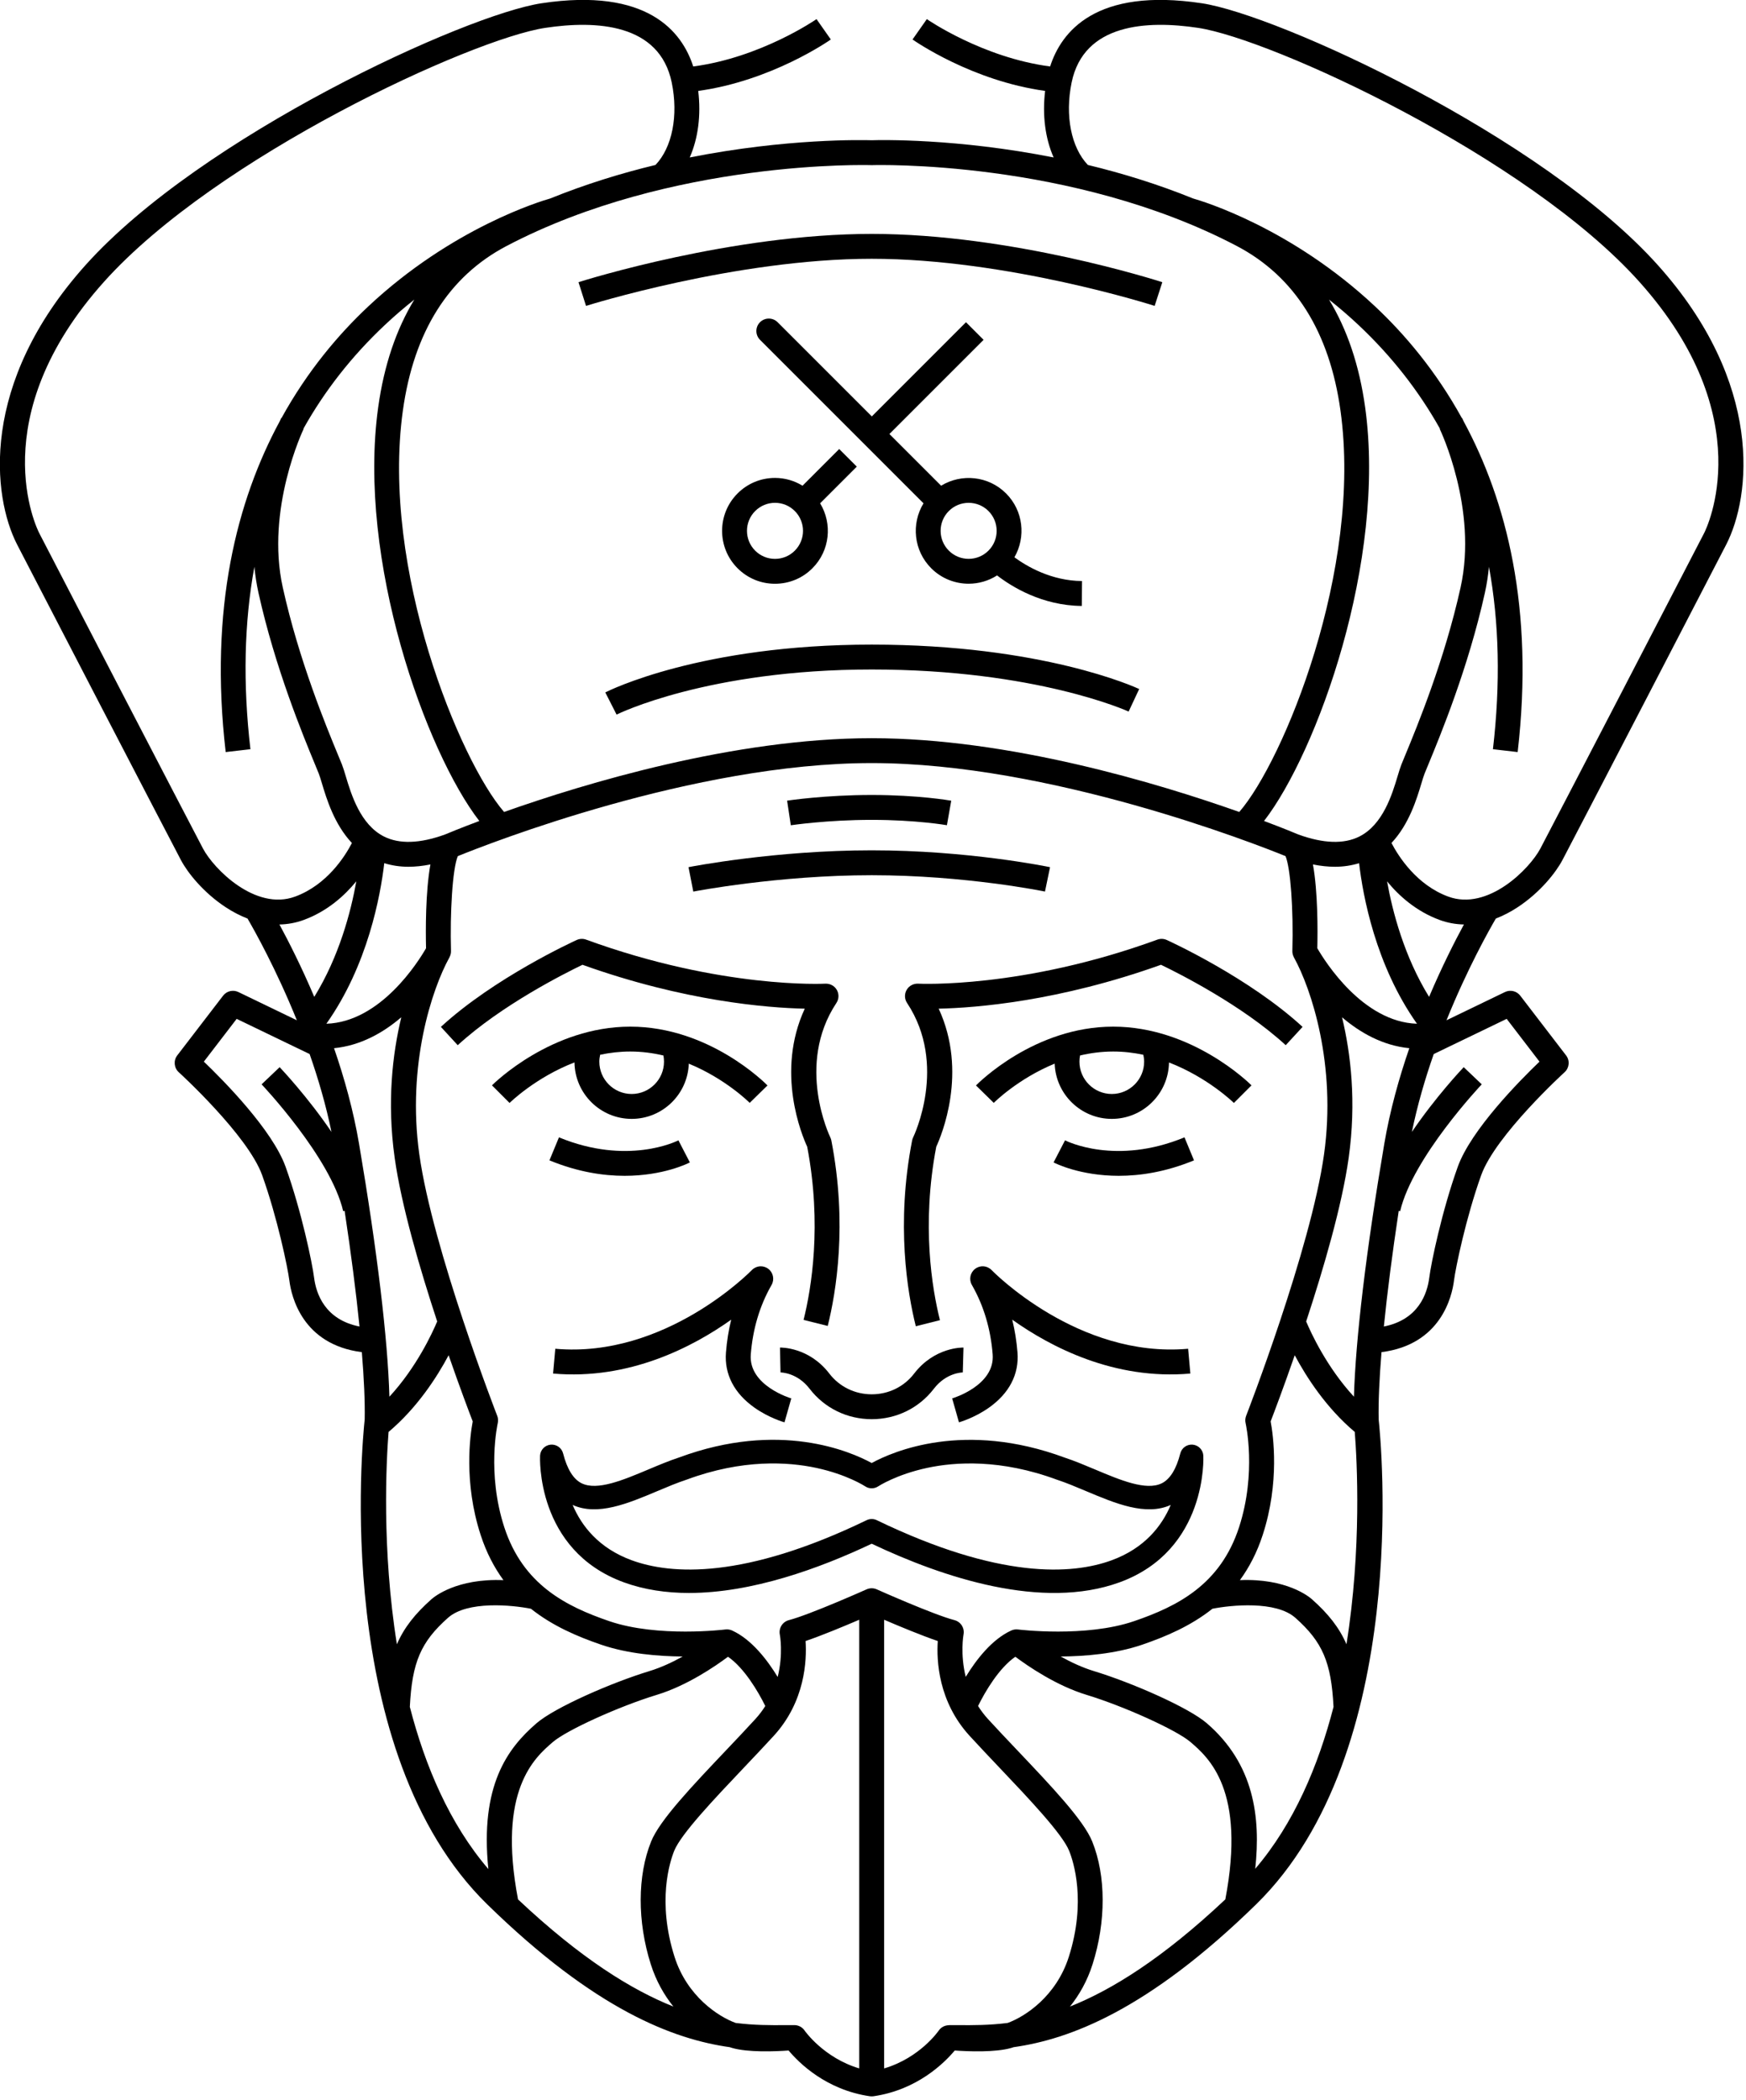 <?xml version="1.0" encoding="UTF-8" standalone="no"?>
<!DOCTYPE svg PUBLIC "-//W3C//DTD SVG 1.1//EN" "http://www.w3.org/Graphics/SVG/1.1/DTD/svg11.dtd">
<svg width="100%" height="100%" viewBox="0 0 434 522" version="1.1" xmlns="http://www.w3.org/2000/svg" xmlns:xlink="http://www.w3.org/1999/xlink" xml:space="preserve" xmlns:serif="http://www.serif.com/" style="fill-rule:evenodd;clip-rule:evenodd;stroke-linejoin:round;stroke-miterlimit:2;">
    <g transform="matrix(4.167,0,0,4.167,216.684,215.442)">
        <path d="M0,0.508C5.573,0.508 10.288,1.473 10.335,1.483L10.637,0.029C10.439,-0.012 5.733,-0.977 0,-0.977C-5.728,-0.977 -10.719,-0.014 -10.929,0.028L-10.644,1.485C-10.594,1.475 -5.586,0.508 0,0.508" style="fill:black;fill-rule:nonzero;"/>
    </g>
    <g transform="matrix(4.167,0,0,4.167,216.684,198.955)">
        <path d="M0,1.163C2.644,1.163 4.467,1.478 4.485,1.482L4.743,0.02C4.665,0.006 2.784,-0.322 0,-0.322C-2.774,-0.322 -4.957,0.003 -5.048,0.017L-4.827,1.485C-4.805,1.482 -2.657,1.163 0,1.163" style="fill:black;fill-rule:nonzero;"/>
    </g>
    <g transform="matrix(4.167,0,0,4.167,150.457,165.749)">
        <path d="M0,1.529L0.673,2.852C0.727,2.825 6.1,0.162 15.894,0.162C25.704,0.162 31.164,2.647 31.218,2.671L31.847,1.326C31.615,1.218 26.066,-1.323 15.894,-1.323C5.709,-1.323 0.228,1.413 0,1.529" style="fill:black;fill-rule:nonzero;"/>
    </g>
    <g transform="matrix(4.167,0,0,4.167,216.684,69.857)">
        <path d="M0,-1.327C8.083,-1.327 16.79,1.455 16.877,1.483L17.334,0.07C16.97,-0.047 8.322,-2.811 0,-2.811C-8.32,-2.811 -17.122,-0.049 -17.492,0.069L-17.043,1.484C-16.955,1.456 -8.085,-1.327 0,-1.327" style="fill:black;fill-rule:nonzero;"/>
    </g>
    <g transform="matrix(4.167,0,0,4.167,295.883,326.583)">
        <path d="M0,3.564L-0.132,2.085C-6.707,2.671 -11.801,-2.552 -11.852,-2.604C-12.11,-2.875 -12.53,-2.911 -12.831,-2.687C-13.132,-2.464 -13.219,-2.052 -13.035,-1.726L-13.015,-1.691C-12.323,-0.472 -11.911,0.912 -11.792,2.421C-11.645,4.284 -14.183,5.04 -14.209,5.047L-14.005,5.761L-13.803,6.475C-13.766,6.464 -12.884,6.211 -12.028,5.609C-10.803,4.749 -10.209,3.606 -10.312,2.304C-10.365,1.631 -10.47,0.979 -10.625,0.35C-8.342,1.974 -4.538,3.968 0,3.564" style="fill:black;fill-rule:nonzero;"/>
    </g>
    <g transform="matrix(4.167,0,0,4.167,228.22,318.447)">
        <path d="M0,-17.741C-0.279,-17.755 -0.546,-17.613 -0.686,-17.369C-0.826,-17.125 -0.816,-16.824 -0.661,-16.59C1.788,-12.894 -0.274,-8.621 -0.294,-8.58C-0.324,-8.52 -0.346,-8.456 -0.359,-8.39C-1.331,-3.393 -0.639,0.699 -0.139,2.694L1.301,2.333C0.834,0.47 0.189,-3.342 1.081,-8.014C1.391,-8.685 2.977,-12.467 1.226,-16.249C3.475,-16.3 8.404,-16.691 14.486,-18.868C15.524,-18.369 19.332,-16.457 21.927,-14.071L22.932,-15.163C19.741,-18.098 15.029,-20.257 14.831,-20.347C14.653,-20.428 14.452,-20.435 14.269,-20.368C6.225,-17.431 0.061,-17.738 0,-17.741" style="fill:black;fill-rule:nonzero;"/>
    </g>
    <g transform="matrix(4.167,0,0,4.167,242.598,263.512)">
        <path d="M0,1.514L1.061,2.553C1.081,2.532 2.502,1.112 4.694,0.213C4.758,2.04 6.26,3.508 8.102,3.508C9.967,3.508 11.486,2.002 11.513,0.143C13.83,1.037 15.364,2.537 15.385,2.558L16.435,1.508C16.292,1.365 12.878,-1.994 8.184,-1.994C3.485,-1.994 0.14,1.371 0,1.514M10.031,0.094C10.031,1.157 9.166,2.023 8.102,2.023C7.038,2.023 6.172,1.157 6.172,0.094C6.172,-0.031 6.184,-0.153 6.207,-0.274C6.83,-0.42 7.492,-0.51 8.184,-0.51C8.809,-0.51 9.41,-0.438 9.982,-0.316C10.011,-0.182 10.031,-0.046 10.031,0.094" style="fill:black;fill-rule:nonzero;"/>
    </g>
    <g transform="matrix(4.167,0,0,4.167,294.427,292.284)">
        <path d="M0,-2.295C-4.082,-0.61 -7.004,-2.055 -7.126,-2.117L-7.809,-0.799C-7.715,-0.75 -6.234,0 -3.919,0C-2.645,0 -1.119,-0.227 0.567,-0.923L0,-2.295Z" style="fill:black;fill-rule:nonzero;"/>
    </g>
    <g transform="matrix(4.167,0,0,4.167,377.28,292.462)">
        <path d="M0,-16.071C1.336,-16.952 2.267,-18.132 2.659,-18.874C3.458,-20.386 11.568,-36.017 12.432,-37.7C13.902,-40.563 14.697,-47.296 8.347,-54.376C1.446,-62.07 -14.302,-69.306 -18.852,-69.991C-25.169,-70.943 -27.233,-68.295 -27.898,-66.22C-31.934,-66.75 -35.218,-69.021 -35.253,-69.045L-36.106,-67.83C-35.955,-67.724 -32.55,-65.361 -28.197,-64.762C-28.371,-63.303 -28.188,-61.922 -27.689,-60.792C-33.482,-61.94 -38.058,-61.835 -38.543,-61.819C-39.028,-61.834 -43.604,-61.94 -49.397,-60.792C-48.898,-61.922 -48.715,-63.303 -48.889,-64.762C-44.536,-65.361 -41.131,-67.724 -40.98,-67.83L-41.833,-69.045C-41.868,-69.021 -45.152,-66.75 -49.188,-66.22C-49.853,-68.295 -51.918,-70.943 -58.234,-69.991C-62.784,-69.306 -78.532,-62.07 -85.433,-54.376C-91.783,-47.296 -90.989,-40.563 -89.519,-37.7C-88.651,-36.011 -80.539,-20.377 -79.745,-18.874C-79.353,-18.132 -78.422,-16.952 -77.086,-16.071C-76.65,-15.783 -76.212,-15.559 -75.775,-15.39C-75.364,-14.686 -74.068,-12.379 -72.832,-9.322L-76.321,-11.006C-76.638,-11.158 -77.018,-11.069 -77.232,-10.789L-79.967,-7.225C-80.202,-6.919 -80.162,-6.483 -79.877,-6.223C-79.836,-6.186 -75.755,-2.46 -74.901,-0.077C-73.998,2.44 -73.374,5.44 -73.278,6.21C-73.163,7.13 -72.514,10.024 -68.956,10.476C-68.824,12.077 -68.765,13.439 -68.786,14.495C-68.915,15.69 -70.764,34.338 -61.471,43.422C-55.013,49.734 -50.345,51.469 -47.007,51.938C-46.965,51.952 -46.921,51.968 -46.882,51.979C-45.923,52.261 -44.279,52.191 -43.498,52.136C-42.887,52.867 -41.269,54.485 -38.649,54.865C-38.614,54.869 -38.579,54.872 -38.543,54.872C-38.508,54.872 -38.472,54.869 -38.437,54.865C-35.818,54.485 -34.199,52.867 -33.588,52.136C-32.807,52.191 -31.163,52.261 -30.204,51.979C-30.165,51.968 -30.121,51.952 -30.079,51.938C-26.741,51.469 -22.072,49.734 -15.615,43.422C-6.322,34.338 -8.171,15.69 -8.3,14.495C-8.322,13.439 -8.262,12.077 -8.131,10.476C-4.572,10.024 -3.923,7.13 -3.808,6.21C-3.712,5.44 -3.088,2.439 -2.186,-0.077C-1.331,-2.46 2.749,-6.186 2.79,-6.223C3.076,-6.483 3.115,-6.919 2.88,-7.225L0.146,-10.789C-0.068,-11.069 -0.449,-11.158 -0.766,-11.006L-4.254,-9.322C-3.019,-12.379 -1.722,-14.686 -1.311,-15.39C-0.874,-15.559 -0.436,-15.783 0,-16.071M-10.221,27.902C-10.653,26.905 -11.309,26.08 -12.282,25.216C-12.454,25.063 -13.795,23.962 -16.577,24.076C-16.029,23.326 -15.562,22.442 -15.217,21.38C-14.193,18.237 -14.59,15.427 -14.744,14.608C-14.538,14.072 -13.976,12.59 -13.307,10.661C-12.602,11.982 -11.424,13.806 -9.726,15.235C-9.59,16.971 -9.309,22.197 -10.221,27.902M-17.448,43.122C-21.198,46.652 -24.227,48.523 -26.714,49.514C-26.167,48.831 -25.687,47.999 -25.368,46.996C-24.557,44.447 -24.564,41.707 -25.387,39.668C-25.9,38.396 -27.817,36.377 -29.846,34.238C-30.443,33.61 -31.059,32.96 -31.606,32.362C-31.836,32.11 -32.03,31.849 -32.197,31.585C-31.771,30.715 -30.939,29.31 -29.973,28.647C-29.22,29.21 -27.53,30.371 -25.722,30.921C-23.478,31.604 -20.351,33.023 -19.525,33.734C-18.442,34.667 -16.203,36.601 -17.448,43.122M-29.815,27.02C-29.952,27.003 -30.092,27.024 -30.217,27.081C-31.374,27.609 -32.311,28.827 -32.933,29.847C-33.272,28.472 -33.068,27.342 -33.065,27.325C-32.988,26.939 -33.226,26.561 -33.606,26.462C-34.853,26.138 -38.206,24.641 -38.24,24.626C-38.433,24.54 -38.653,24.54 -38.846,24.626C-38.88,24.641 -42.233,26.138 -43.48,26.462C-43.861,26.561 -44.098,26.939 -44.022,27.325C-44.018,27.343 -43.806,28.473 -44.15,29.853C-44.772,28.832 -45.71,27.61 -46.869,27.081C-46.995,27.024 -47.134,27.003 -47.271,27.02C-47.311,27.025 -51.301,27.514 -54.195,26.524C-56.789,25.636 -59.343,24.343 -60.458,20.921C-61.516,17.669 -60.855,14.743 -60.849,14.715C-60.814,14.568 -60.825,14.414 -60.88,14.274C-60.918,14.176 -64.734,4.338 -65.527,-1.322C-66.277,-6.672 -64.763,-11.201 -63.741,-13.053C-63.731,-13.071 -63.724,-13.085 -63.72,-13.092L-63.722,-13.094C-63.664,-13.206 -63.633,-13.33 -63.637,-13.456C-63.701,-15.694 -63.552,-18.359 -63.231,-19.113C-61.442,-19.841 -49.18,-24.665 -38.543,-24.665C-27.916,-24.665 -15.651,-19.843 -13.856,-19.114C-13.561,-18.409 -13.378,-15.954 -13.449,-13.456C-13.453,-13.33 -13.422,-13.206 -13.364,-13.093L-13.366,-13.092C-13.362,-13.086 -13.356,-13.074 -13.348,-13.058C-12.326,-11.211 -10.809,-6.678 -11.559,-1.322C-12.352,4.336 -16.168,14.176 -16.206,14.274C-16.261,14.414 -16.271,14.568 -16.237,14.714C-16.23,14.743 -15.57,17.669 -16.628,20.921C-17.743,24.343 -20.297,25.636 -22.891,26.524C-25.785,27.514 -29.775,27.025 -29.815,27.02M-51.718,46.996C-51.399,47.999 -50.919,48.831 -50.372,49.514C-52.859,48.523 -55.888,46.653 -59.639,43.122C-60.883,36.601 -58.645,34.667 -57.561,33.734C-56.736,33.023 -53.608,31.604 -51.365,30.921C-49.556,30.371 -47.866,29.21 -47.114,28.647C-46.15,29.309 -45.316,30.716 -44.889,31.586C-45.056,31.85 -45.25,32.11 -45.48,32.362C-46.027,32.96 -46.644,33.61 -47.24,34.238C-49.269,36.377 -51.186,38.396 -51.699,39.668C-52.522,41.707 -52.529,44.447 -51.718,46.996M-67.361,15.235C-65.662,13.806 -64.484,11.982 -63.779,10.661C-63.11,12.589 -62.548,14.072 -62.342,14.608C-62.496,15.427 -62.893,18.237 -61.869,21.38C-61.524,22.442 -61.057,23.326 -60.509,24.077C-63.291,23.962 -64.632,25.063 -64.804,25.216C-65.777,26.08 -66.433,26.905 -66.865,27.902C-67.777,22.197 -67.496,16.971 -67.361,15.235M-72.442,-44.609C-71.174,-46.875 -69.559,-48.937 -67.596,-50.786C-67.008,-51.339 -66.415,-51.846 -65.825,-52.313C-66.909,-50.53 -67.633,-48.388 -67.98,-45.891C-69.252,-36.737 -65.116,-25.306 -61.948,-21.21C-63.1,-20.778 -63.829,-20.474 -64.006,-20.4C-65.495,-19.862 -66.715,-19.822 -67.632,-20.282C-69.046,-20.993 -69.591,-22.804 -69.916,-23.886C-69.998,-24.159 -70.069,-24.395 -70.143,-24.582C-70.204,-24.733 -70.284,-24.927 -70.381,-25.161C-71.077,-26.846 -72.709,-30.792 -73.672,-35.142C-74.708,-39.818 -72.45,-44.555 -72.427,-44.602L-72.442,-44.609ZM-65.126,-13.618C-65.587,-12.817 -67.835,-9.219 -71.071,-9.115C-68.598,-12.61 -67.843,-16.766 -67.618,-18.692C-67.169,-18.555 -66.691,-18.479 -66.179,-18.479C-65.761,-18.479 -65.323,-18.526 -64.865,-18.617C-65.161,-16.981 -65.151,-14.678 -65.126,-13.618M-71.793,-10.718C-72.565,-12.534 -73.328,-14.034 -73.871,-15.036C-73.376,-15.046 -72.889,-15.134 -72.417,-15.308C-71.023,-15.823 -69.999,-16.739 -69.285,-17.612C-69.61,-15.789 -70.309,-13.124 -71.793,-10.718M-66.602,-9.501C-67.124,-7.327 -67.465,-4.449 -66.997,-1.116C-66.599,1.728 -65.5,5.49 -64.461,8.645C-64.749,9.329 -65.691,11.379 -67.311,13.134C-67.409,9.693 -68.038,4.43 -69.121,-1.947C-69.458,-3.938 -70,-5.876 -70.614,-7.656C-69.026,-7.812 -67.675,-8.583 -66.602,-9.501M-9.107,-45.891C-9.454,-48.388 -10.177,-50.53 -11.262,-52.313C-10.671,-51.846 -10.078,-51.339 -9.491,-50.786C-7.527,-48.936 -5.912,-46.874 -4.644,-44.609L-4.659,-44.601C-4.636,-44.554 -2.374,-39.833 -3.414,-35.142C-4.377,-30.793 -6.008,-26.848 -6.704,-25.163C-6.801,-24.928 -6.882,-24.733 -6.943,-24.582C-7.017,-24.395 -7.088,-24.159 -7.17,-23.886C-7.495,-22.804 -8.04,-20.993 -9.454,-20.282C-10.371,-19.822 -11.592,-19.862 -13.081,-20.4C-13.257,-20.474 -13.986,-20.778 -15.138,-21.21C-11.97,-25.306 -7.835,-36.737 -9.107,-45.891M-12.221,-18.617C-11.763,-18.526 -11.325,-18.479 -10.907,-18.479C-10.395,-18.479 -9.917,-18.555 -9.468,-18.692C-9.243,-16.766 -8.488,-12.61 -6.015,-9.115C-9.24,-9.219 -11.498,-12.819 -11.96,-13.619C-11.935,-14.679 -11.925,-16.981 -12.221,-18.617M-9.775,13.134C-11.395,11.379 -12.337,9.33 -12.625,8.645C-11.586,5.49 -10.487,1.728 -10.089,-1.116C-9.622,-4.449 -9.962,-7.327 -10.485,-9.5C-9.411,-8.583 -8.06,-7.812 -6.472,-7.656C-7.086,-5.876 -7.628,-3.938 -7.966,-1.947C-9.048,4.43 -9.677,9.693 -9.775,13.134M-7.799,-17.608C-7.085,-16.738 -6.061,-15.822 -4.669,-15.308C-4.197,-15.134 -3.71,-15.046 -3.215,-15.036C-3.758,-14.034 -4.521,-12.535 -5.293,-10.718C-6.773,-13.12 -7.472,-15.785 -7.799,-17.608M-26.616,-65.263C-25.891,-68.787 -22.114,-68.982 -19.073,-68.523C-14.681,-67.862 0.547,-60.849 7.242,-53.384C14.519,-45.27 11.254,-38.656 11.112,-38.379C10.248,-36.696 2.144,-21.077 1.346,-19.567C0.71,-18.361 -1.778,-15.823 -4.154,-16.701C-6.038,-17.397 -7.115,-19.092 -7.537,-19.898C-6.482,-21.018 -6.025,-22.537 -5.749,-23.459C-5.676,-23.698 -5.614,-23.905 -5.564,-24.03C-5.505,-24.177 -5.427,-24.367 -5.332,-24.595C-4.621,-26.316 -2.956,-30.345 -1.964,-34.821C-1.849,-35.342 -1.771,-35.861 -1.721,-36.374C-1.11,-33.041 -1.029,-29.411 -1.484,-25.492L-0.009,-25.321C0.988,-33.905 -0.682,-40.332 -3.229,-45.047C-3.28,-45.159 -3.314,-45.231 -3.324,-45.252L-3.337,-45.245C-4.886,-48.055 -6.744,-50.247 -8.522,-51.914C-13.526,-56.604 -18.823,-58.191 -19.367,-58.344C-21.489,-59.204 -23.618,-59.856 -25.647,-60.345C-26.642,-61.385 -27.023,-63.285 -26.616,-65.263M-38.569,-60.334L-38.517,-60.334C-38.398,-60.339 -26.615,-60.684 -16.759,-55.508C-13.311,-53.697 -11.231,-50.393 -10.577,-45.686C-9.26,-36.21 -13.984,-24.771 -16.616,-21.748C-21.43,-23.453 -30.338,-26.149 -38.543,-26.149C-46.748,-26.149 -55.656,-23.453 -60.47,-21.748C-63.102,-24.771 -67.826,-36.21 -66.509,-45.686C-65.855,-50.393 -63.775,-53.697 -60.328,-55.508C-50.471,-60.684 -38.688,-60.339 -38.569,-60.334M-78.432,-19.567C-79.225,-21.069 -87.331,-36.69 -88.198,-38.379C-88.34,-38.656 -91.605,-45.27 -84.328,-53.384C-77.633,-60.849 -62.405,-67.862 -58.013,-68.523C-54.973,-68.981 -51.196,-68.787 -50.47,-65.263C-50.063,-63.285 -50.444,-61.385 -51.439,-60.345C-53.468,-59.856 -55.598,-59.204 -57.719,-58.344C-58.266,-58.19 -63.561,-56.602 -68.564,-51.914C-70.342,-50.247 -72.201,-48.055 -73.749,-45.245L-73.762,-45.252C-73.772,-45.231 -73.806,-45.159 -73.857,-45.047C-76.404,-40.332 -78.074,-33.905 -77.077,-25.321L-75.602,-25.492C-76.057,-29.411 -75.976,-33.042 -75.365,-36.374C-75.315,-35.861 -75.237,-35.342 -75.122,-34.821C-74.13,-30.344 -72.464,-26.315 -71.753,-24.594C-71.659,-24.366 -71.581,-24.177 -71.522,-24.03C-71.472,-23.905 -71.41,-23.698 -71.338,-23.459C-71.061,-22.536 -70.603,-21.017 -69.548,-19.896C-69.965,-19.092 -71.035,-17.402 -72.932,-16.701C-75.309,-15.824 -77.796,-18.361 -78.432,-19.567M-71.805,6.026C-71.91,5.182 -72.549,2.084 -73.503,-0.578C-74.294,-2.784 -77.198,-5.721 -78.38,-6.854L-76.422,-9.406L-72.071,-7.307C-71.559,-5.843 -71.098,-4.271 -70.767,-2.661C-72.183,-4.75 -73.752,-6.41 -73.859,-6.524L-74.935,-5.5C-74.894,-5.457 -70.82,-1.148 -70.068,2.066L-69.983,2.046C-69.597,4.596 -69.298,6.925 -69.095,8.947C-71.16,8.537 -71.685,6.988 -71.805,6.026M-66.093,31.637C-65.959,28.974 -65.437,27.764 -63.818,26.325C-62.656,25.292 -59.986,25.561 -58.868,25.784C-57.578,26.81 -56.097,27.443 -54.676,27.929C-53.092,28.471 -51.275,28.621 -49.815,28.632C-50.422,28.969 -51.104,29.29 -51.796,29.501C-54.076,30.195 -57.44,31.671 -58.53,32.609C-60.274,34.111 -61.915,36.329 -61.409,41.312C-63.724,38.608 -65.185,35.156 -66.093,31.637M-42.541,50.95C-42.679,50.743 -42.91,50.622 -43.154,50.621L-43.157,50.621C-43.339,50.62 -43.528,50.621 -43.724,50.623C-44.576,50.628 -45.543,50.633 -46.655,50.492C-47.689,50.116 -49.552,48.908 -50.303,46.546C-51.354,43.241 -50.583,40.871 -50.322,40.223C-49.915,39.214 -47.921,37.113 -46.163,35.26C-45.562,34.627 -44.941,33.972 -44.384,33.364C-42.514,31.32 -42.409,28.871 -42.486,27.709C-41.53,27.385 -40.202,26.832 -39.285,26.439L-39.285,53.204C-41.404,52.572 -42.53,50.966 -42.541,50.95M-34.545,50.95C-34.557,50.968 -35.664,52.573 -37.801,53.205L-37.801,26.439C-36.885,26.832 -35.556,27.385 -34.6,27.709C-34.678,28.871 -34.572,31.32 -32.702,33.364C-32.145,33.972 -31.524,34.627 -30.923,35.26C-29.165,37.113 -27.171,39.214 -26.764,40.223C-26.503,40.871 -25.732,43.241 -26.783,46.546C-27.534,48.909 -29.398,50.117 -30.432,50.492C-31.544,50.633 -32.511,50.628 -33.362,50.623C-33.559,50.621 -33.749,50.619 -33.932,50.621L-33.932,50.627C-34.175,50.63 -34.407,50.744 -34.545,50.95M-15.663,41.296C-15.331,38.219 -15.729,35.044 -18.557,32.609C-19.646,31.671 -23.01,30.195 -25.29,29.501C-25.98,29.291 -26.662,28.969 -27.269,28.632C-25.809,28.621 -23.994,28.471 -22.41,27.929C-20.989,27.442 -19.508,26.81 -18.218,25.784C-17.099,25.562 -14.43,25.293 -13.268,26.325C-11.649,27.764 -11.127,28.975 -10.993,31.638C-11.899,35.149 -13.356,38.594 -15.663,41.296M-0.664,-9.406L1.293,-6.854C0.112,-5.721 -2.792,-2.784 -3.583,-0.578C-4.537,2.083 -5.176,5.182 -5.281,6.026C-5.401,6.988 -5.925,8.537 -7.991,8.947C-7.788,6.925 -7.489,4.596 -7.103,2.046L-7.019,2.066C-6.267,-1.143 -2.192,-5.457 -2.151,-5.5L-3.227,-6.524C-3.335,-6.41 -4.903,-4.75 -6.319,-2.661C-5.988,-4.271 -5.528,-5.843 -5.015,-7.307L-0.664,-9.406Z" style="fill:black;fill-rule:nonzero;"/>
    </g>
    <g transform="matrix(4.167,0,0,4.167,201.242,342.416)">
        <path d="M0,0.671C0.886,1.825 2.237,2.487 3.706,2.487C5.175,2.487 6.526,1.825 7.412,0.671C8.152,-0.292 9.107,-0.301 9.138,-0.301L9.18,-1.785C9.112,-1.787 7.45,-1.816 6.235,-0.233C5.632,0.552 4.71,1.003 3.706,1.003C2.702,1.003 1.781,0.552 1.177,-0.233C-0.037,-1.815 -1.698,-1.788 -1.768,-1.785L-1.735,-0.301C-1.687,-0.301 -0.737,-0.288 0,0.671" style="fill:black;fill-rule:nonzero;"/>
    </g>
    <g transform="matrix(4.167,0,0,4.167,187.599,318.067)">
        <path d="M0,7.653C0.856,8.255 1.738,8.508 1.776,8.519L2.181,7.091C2.156,7.084 -0.382,6.328 -0.235,4.465C-0.116,2.956 0.295,1.572 0.988,0.353L1.007,0.318C1.191,-0.008 1.104,-0.419 0.804,-0.643C0.503,-0.866 0.084,-0.831 -0.175,-0.561C-0.226,-0.508 -5.321,4.716 -11.896,4.129L-12.028,5.608C-7.489,6.011 -3.686,4.018 -1.403,2.394C-1.558,3.023 -1.662,3.675 -1.715,4.348C-1.818,5.65 -1.225,6.793 0,7.653" style="fill:black;fill-rule:nonzero;"/>
    </g>
    <g transform="matrix(4.167,0,0,4.167,200.039,312.152)">
        <path d="M0,-14.738C-1.751,-10.956 -0.165,-7.174 0.145,-6.504C1.035,-1.841 0.393,1.967 -0.071,3.828L1.37,4.187C1.867,2.195 2.556,-1.893 1.585,-6.879C1.572,-6.944 1.55,-7.008 1.521,-7.067C1.5,-7.11 -0.561,-11.383 1.887,-15.079C2.042,-15.313 2.052,-15.615 1.912,-15.859C1.772,-16.102 1.507,-16.244 1.226,-16.23C1.165,-16.226 -4.977,-15.912 -13.043,-18.858C-13.225,-18.925 -13.427,-18.917 -13.604,-18.836C-13.803,-18.746 -18.515,-16.587 -21.706,-13.653L-20.701,-12.56C-18.106,-14.946 -14.298,-16.858 -13.259,-17.357C-7.178,-15.18 -2.249,-14.789 0,-14.738" style="fill:black;fill-rule:nonzero;"/>
    </g>
    <g transform="matrix(4.167,0,0,4.167,157.012,255.203)">
        <path d="M0,5.502C1.842,5.502 3.344,4.034 3.408,2.208C5.6,3.106 7.021,4.526 7.041,4.547L8.102,3.508C7.962,3.365 4.616,0 -0.083,0C-4.777,0 -8.19,3.359 -8.333,3.502L-7.284,4.552C-7.262,4.531 -5.734,3.028 -3.411,2.134C-3.386,3.995 -1.867,5.502 0,5.502M1.894,1.721C1.917,1.841 1.929,1.963 1.929,2.088C1.929,3.151 1.064,4.017 0,4.017C-1.064,4.017 -1.929,3.151 -1.929,2.088C-1.929,1.948 -1.909,1.811 -1.88,1.677C-1.309,1.556 -0.708,1.484 -0.083,1.484C0.61,1.484 1.271,1.574 1.894,1.721" style="fill:black;fill-rule:nonzero;"/>
    </g>
    <g transform="matrix(4.167,0,0,4.167,171.479,286.051)">
        <path d="M0,0.697L-0.683,-0.621C-0.805,-0.559 -3.727,0.886 -7.809,-0.799L-8.376,0.573C-6.69,1.269 -5.164,1.496 -3.89,1.496C-1.576,1.496 -0.094,0.746 0,0.697" style="fill:black;fill-rule:nonzero;"/>
    </g>
    <g transform="matrix(4.167,0,0,4.167,299.111,391.577)">
        <path d="M0,-7.137C-0.02,-7.481 -0.288,-7.758 -0.631,-7.791C-0.973,-7.823 -1.289,-7.602 -1.374,-7.268C-1.614,-6.331 -1.985,-5.732 -2.477,-5.488C-3.409,-5.025 -4.959,-5.678 -6.457,-6.31C-7.064,-6.565 -7.691,-6.829 -8.271,-7.019C-14.263,-9.238 -18.51,-7.389 -19.783,-6.696C-21.054,-7.39 -25.298,-9.239 -31.269,-7.028C-31.874,-6.829 -32.501,-6.565 -33.108,-6.31C-34.607,-5.679 -36.156,-5.026 -37.088,-5.488C-37.58,-5.732 -37.951,-6.331 -38.191,-7.268C-38.276,-7.602 -38.592,-7.823 -38.934,-7.791C-39.277,-7.758 -39.545,-7.481 -39.565,-7.137C-39.568,-7.081 -39.838,-1.5 -34.567,0.422C-33.344,0.867 -32.031,1.056 -30.68,1.056C-26.936,1.056 -22.912,-0.398 -19.783,-1.882C-15.524,0.137 -9.609,2.102 -4.998,0.422C0.273,-1.5 0.003,-7.081 0,-7.137M-19.478,-3.285C-19.671,-3.378 -19.895,-3.378 -20.087,-3.285C-27.396,0.247 -31.736,-0.034 -34.088,-0.891C-36.071,-1.614 -37.095,-2.95 -37.622,-4.195C-36.132,-3.519 -34.319,-4.283 -32.565,-5.022C-31.958,-5.278 -31.384,-5.52 -30.809,-5.709C-27.482,-6.941 -24.77,-6.766 -23.081,-6.403C-21.246,-6.008 -20.182,-5.311 -20.171,-5.304C-19.937,-5.147 -19.629,-5.148 -19.394,-5.304C-19.384,-5.311 -18.319,-6.008 -16.484,-6.403C-14.796,-6.766 -12.084,-6.941 -8.731,-5.7C-8.181,-5.52 -7.607,-5.278 -7,-5.022C-5.246,-4.283 -3.433,-3.519 -1.944,-4.195C-2.47,-2.95 -3.495,-1.614 -5.477,-0.891C-7.829,-0.033 -12.168,0.247 -19.478,-3.285" style="fill:black;fill-rule:nonzero;"/>
    </g>
    <g transform="matrix(4.167,0,0,4.167,183.337,115.473)">
        <path d="M0,6.188C0.596,6.784 1.389,7.113 2.232,7.113C3.075,7.113 3.868,6.785 4.464,6.188C5.514,5.139 5.665,3.529 4.924,2.314L7.113,0.125L6.063,-0.925L3.875,1.264C3.385,0.963 2.822,0.799 2.232,0.799C1.389,0.799 0.596,1.128 0,1.724C-1.231,2.955 -1.231,4.958 0,6.188M1.05,2.774C1.366,2.458 1.786,2.284 2.232,2.284C2.679,2.284 3.099,2.458 3.414,2.774C4.066,3.426 4.066,4.486 3.414,5.138C3.099,5.454 2.679,5.628 2.232,5.628C1.786,5.628 1.366,5.454 1.05,5.138C0.398,4.486 0.398,3.426 1.05,2.774" style="fill:black;fill-rule:nonzero;"/>
    </g>
    <g transform="matrix(4.167,0,0,4.167,244.49,145.04)">
        <path d="M0,-14.535L-1.05,-15.585L-6.668,-9.966L-12.287,-15.585C-12.577,-15.875 -13.047,-15.875 -13.337,-15.585C-13.482,-15.44 -13.554,-15.25 -13.554,-15.06C-13.554,-14.87 -13.482,-14.68 -13.337,-14.535L-3.584,-4.782C-4.325,-3.567 -4.174,-1.957 -3.124,-0.908C-2.509,-0.292 -1.7,0.015 -0.892,0.015C-0.301,0.015 0.289,-0.151 0.804,-0.48C1.679,0.195 3.491,1.322 5.86,1.34L5.871,-0.145C4.047,-0.159 2.591,-1.011 1.838,-1.562C2.535,-2.769 2.371,-4.341 1.34,-5.372C0.291,-6.422 -1.319,-6.573 -2.534,-5.832L-5.619,-8.916L0,-14.535ZM0.29,-4.322C0.942,-3.67 0.942,-2.61 0.29,-1.958C-0.362,-1.306 -1.423,-1.306 -2.074,-1.958C-2.726,-2.61 -2.726,-3.67 -2.074,-4.322C-1.748,-4.648 -1.32,-4.811 -0.892,-4.811C-0.464,-4.811 -0.036,-4.648 0.29,-4.322" style="fill:black;fill-rule:nonzero;"/>
    </g>
</svg>
